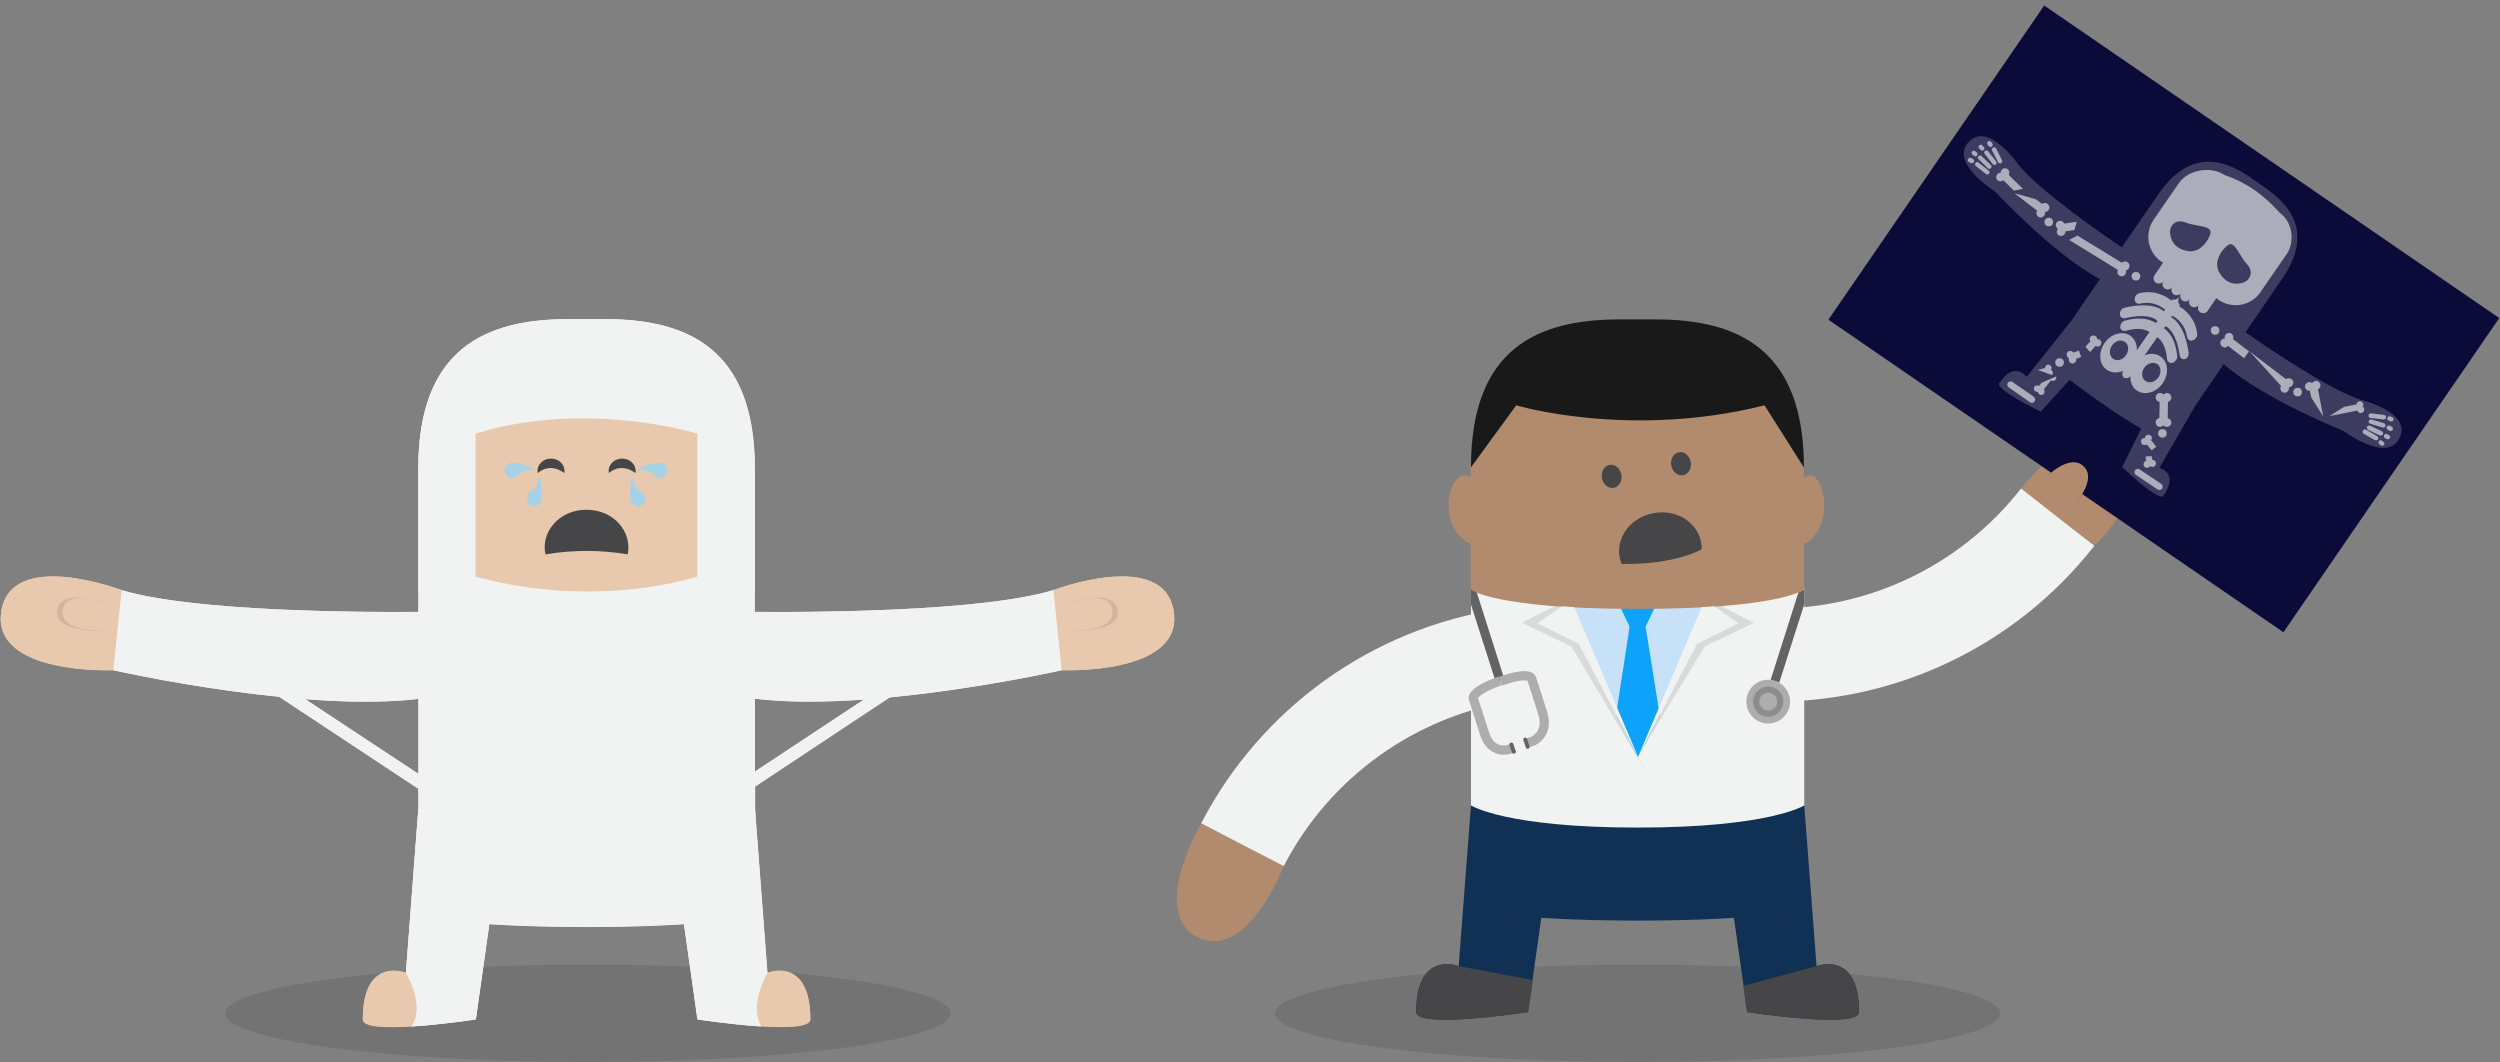 <?xml version="1.0" encoding="utf-8"?>
<!-- Generator: Adobe Illustrator 23.0.4, SVG Export Plug-In . SVG Version: 6.00 Build 0)  -->
<svg version="1.1" id="Layer_1" xmlns="http://www.w3.org/2000/svg" xmlns:xlink="http://www.w3.org/1999/xlink" x="0px" y="0px"
	 viewBox="0 0 811.7 344.8" style="enable-background:new 0 0 811.7 344.8;" xml:space="preserve">
<rect x="0" y="0" width="811.7" height="344.8" fill="#808080" stroke="none"/>
<style type="text/css">
	.st0{fill:#B28A6D;}
	.st1{fill:#F1F2F2;}
	.st2{opacity:0.1;enable-background:new    ;}
	.st3{fill:#113154;}
	.st4{fill:#464648;}
	.st5{fill:#C7E1F9;}
	.st6{fill:#0EA3FB;}
	.st7{fill:#191919;}
	.st8{fill:#0B0B3A;}
	.st9{opacity:0.2;fill:#FFFFFF;enable-background:new    ;}
	.st10{fill:#F6F6F6;}
	.st11{opacity:0.6;fill:#F6F6F6;enable-background:new    ;}
	.st12{opacity:0.6;}
	.st13{fill:#636363;}
	.st14{fill:none;stroke:#ADADAD;stroke-width:3;stroke-miterlimit:10;}
	.st15{fill:#ADADAD;}
	.st16{fill:none;stroke:#8C8C8C;stroke-width:2;stroke-miterlimit:10;}
	.st17{fill:#E8C9AE;}
	.st18{fill:none;stroke:#F1F2F2;stroke-width:4;stroke-miterlimit:10;}
	.st19{opacity:0.8;fill:#95D4F4;enable-background:new    ;}
</style>
<g>
	<g>
		<path class="st0" d="M416.8,281.2c0,0-11.9,31.1-27.9,23.1s1.1-37,1.1-37L416.8,281.2z"/>
		<path class="st1" d="M487.2,197.7c1.5,9.9,3,19.9,4.5,29.8c-32.1,4.9-60,24.9-74.9,53.7c-8.9-4.6-17.9-9.2-26.8-13.9
			C409.4,229.9,445.5,204,487.2,197.7z"/>
		<ellipse class="st2" cx="531.7" cy="329" rx="117.7" ry="15.8"/>
		<ellipse class="st2" cx="190.9" cy="329" rx="117.7" ry="15.8"/>
		<path class="st0" d="M656.2,158.6c0,0,17.5-23.3,31.7-12.6c14.2,10.8-7.9,31.1-7.9,31.1L656.2,158.6z"/>
		<path class="st1" d="M571.5,227.7c0.4-10.1,0.7-20.1,1.1-30.2c32.5,1.2,63.6-13.3,83.6-38.9c7.9,6.2,15.8,12.4,23.8,18.6
			C654,210.4,613.7,229.2,571.5,227.7z"/>
		<g>
			<path class="st3" d="M477.6,261.4l-4,52.3c0,0-13.8-5.4-13.8,14.9c0,5.6,36.3,0,36.3,0l9.5-67.2L477.6,261.4L477.6,261.4z"/>
			<path class="st3" d="M585.8,261.4l4,52.3c0,0,13.8-5.4,13.8,14.9c0,5.6-36.3,0-36.3,0l-9.5-67.2L585.8,261.4L585.8,261.4z"/>
			<path class="st4" d="M473.7,313.7c0,0-13.8-5.4-13.8,14.9c0,5.6,36.3,0,36.3,0l1.5-10.4L473.7,313.7z"/>
			<path class="st4" d="M589.7,313.7c0,0,13.8-5.4,13.8,14.9c0,5.6-36.3,0-36.3,0l-1.2-8.5L589.7,313.7z"/>
			<path class="st3" d="M585.8,295.1c0,0-12.8,3.8-54.1,3.8s-54.1-3.8-54.1-3.8v-33.7h108.1L585.8,295.1L585.8,295.1z"/>
			<path id="XMLID_143_" class="st1" d="M477.6,190.8v70.7c0,0,11.1,7.2,54.1,7.2s54.1-7.2,54.1-7.2v-70.7H477.6z"/>
			<polygon id="XMLID_1_" class="st5" points="507,196.9 499.2,202.4 512.6,209 523.1,229.1 531.8,245.7 551,209 564.5,202.4 
				556.6,196.9 			"/>
			<polygon class="st6" points="534.3,203.5 540.3,190.8 531.7,190.8 523.1,190.8 529.1,203.5 524.7,232.1 531.8,245.7 538.9,232.3 
							"/>
			<path id="XMLID_132_" class="st0" d="M525.9,109.4h11.6c26.6,0,42.1,4,48.2,42.4v39.6c0,0-7.4,6.3-54.1,6.3
				c-46.6,0-54.1-6.3-54.1-6.3v-39.6C485.6,113,499.2,109.4,525.9,109.4z"/>
			<path id="XMLID_3_" class="st7" d="M525.9,103.7h11.6c26.6,0,48.2,9.5,48.2,48.1l-12.8-20.2c-43.8,11-80.6,0-80.6,0l-14.7,20.1
				C477.6,113.1,499.2,103.7,525.9,103.7z"/>
			<path class="st0" d="M584.8,156.1v20.6c3.2,0,7.5-5.5,7.5-12.3S588.9,151.2,584.8,156.1z"/>
			<path class="st0" d="M478.6,156.1v20.6c-3.5,0-8.3-5.5-8.3-12.3S474.1,151.2,478.6,156.1z"/>
			
				<ellipse transform="matrix(0.984 -0.18 0.18 0.984 -19.275 96.792)" class="st4" cx="523.1" cy="154.5" rx="3.2" ry="3.8"/>
			
				<ellipse transform="matrix(0.984 -0.18 0.18 0.984 -18.166 100.78)" class="st4" cx="545.6" cy="150.4" rx="3.2" ry="3.8"/>
			<path class="st4" d="M536.9,166.6c-8.7,1.6-13.2,9.8-10.4,16.5c17.7,0.3,26-4.8,26-4.8C552.7,171.1,545.6,165,536.9,166.6z"/>
		</g>
	</g>
	
		<rect x="640.9" y="13.8" transform="matrix(0.566 -0.824 0.824 0.566 219.519 624.089)" class="st8" width="123.8" height="179.3"/>
	<path class="st9" d="M779.1,142.2c4.1-8.4-12.6-12.4-12.6-12.4c-10.8-3.5-32-18.1-37.4-21.9l1.6-2.4l10-14.6l0.1-0.1
		c3.5-5.1,5-9.4,5.1-13.3l0,0l0,0c0.2-7.1-4.4-12.4-10.8-16.8l-4.3-3c-6.4-4.4-13-6.8-19.6-4l0,0l0,0c-3.6,1.5-7.1,4.5-10.6,9.6l0,0
		l-11.7,17c-5.8-3.9-26.6-18.2-33.6-26.9c0,0-9.8-14.1-16.1-7.3c-6.4,6.8,8.6,16.1,8.6,16.1s18.9,20.4,34,28.4l-9.1,13.3L658,122.4
		c0,0-3.8-5.5-8.9,2c-0.6,0.9,2,2.9,5.2,4.8c3.8,2.3,8.3,4.4,8.3,4.4l9.4-10.3c2.8,2.2,6.5,5,11.4,8.3c4.9,3.4,8.8,5.8,11.8,7.6
		l-6.2,12.5l0,0l0,0c0,0,0.1,0.1,0.3,0.2l0,0c0.1,0.1,0.1,0.1,0.2,0.2l0,0c0.1,0.1,0.2,0.1,0.2,0.2l0,0c0.1,0.1,0.2,0.2,0.3,0.3
		c0,0,0,0,0.1,0c0.1,0.1,0.2,0.2,0.3,0.3l0,0c0.1,0.1,0.2,0.2,0.4,0.3l0,0c0.1,0.1,0.3,0.2,0.4,0.4c0,0,0,0,0.1,0.1s0.3,0.2,0.4,0.4
		c0,0,0,0,0.1,0.1s0.3,0.3,0.5,0.4c0,0,0.1,0,0.1,0.1c0.2,0.1,0.3,0.3,0.5,0.4c0,0,0.1,0,0.1,0.1c0.2,0.1,0.3,0.3,0.5,0.4
		c0,0,0,0,0.1,0.1c0.2,0.1,0.4,0.3,0.5,0.5l0,0c0.2,0.2,0.4,0.3,0.6,0.5l0,0c0.2,0.2,0.4,0.3,0.6,0.5l0,0l0,0
		c0.2,0.1,0.3,0.3,0.5,0.4c0,0,0.1,0,0.1,0.1c0,0,0.1,0,0.1,0.1l0,0c2.9,2.3,5.8,4.1,6.4,3.2c5.2-7.5-1.3-9.1-1.3-9.1l11.8-20.4
		l9.1-13.3c12.8,11.3,38.9,21.7,38.9,21.7S775,150.6,779.1,142.2z"/>
	<g>
		<path class="st10" d="M706.8,97.4L706.8,97.4C706.8,97.5,706.9,97.5,706.8,97.4C706.9,97.5,706.9,97.5,706.8,97.4z"/>
		<path class="st10" d="M705.2,99.8L705.2,99.8C705.2,99.8,705.2,99.9,705.2,99.8C705.3,99.8,705.2,99.8,705.2,99.8z"/>
		<path class="st10" d="M703.1,102.9L703.1,102.9L703.1,102.9L703.1,102.9z"/>
		<path class="st10" d="M704.8,100.4L704.8,100.4C704.8,100.5,704.8,100.5,704.8,100.4C704.8,100.5,704.8,100.4,704.8,100.4z"/>
		<path class="st10" d="M702.8,103.4L702.8,103.4L702.8,103.4L702.8,103.4L702.8,103.4z"/>
		<path class="st10" d="M701.1,105.7L701.1,105.7C701.2,105.8,701.2,105.7,701.1,105.7L701.1,105.7z"/>
		<path class="st11" d="M710.6,114.5c-1.1-7.6-3.8-10.5-5.7-11.5l0.4-0.5c1.3,0.7,4.2,2.7,4.8,6.9c0.1,0.4,0.3,0.8,0.6,1
			s0.8,0.3,1.3,0.1c0.9-0.3,1.5-1.3,1.4-2.2c-0.7-5.2-4.1-7.8-5.9-8.9l0.3-0.4c-0.6-0.5-0.7-1.4-0.4-2.3c0.1-0.1,0.1-0.3,0.2-0.4
			c-0.6,0.8-1.5,1.2-2.3,0.9l-0.3,0.4c-1.7-1.4-5.3-3.6-10.4-2.4c-0.9,0.2-1.6,1.1-1.5,2.1c0,0.5,0.2,0.9,0.6,1.1
			c0.3,0.2,0.7,0.3,1.1,0.2c4.2-1,7.1,1,8.2,2l-0.4,0.5c-1.6-1.4-5.2-2.9-12.8-1.2c-0.9,0.2-1.6,1.1-1.5,2.1c0,0.5,0.2,0.9,0.6,1.1
			c0.3,0.2,0.7,0.3,1.1,0.2c6.9-1.6,9.7,0,10.5,0.9l-0.5,0.7c-1.5-1-4.6-2.3-10.1-0.8c-0.9,0.3-1.5,1.2-1.5,2.1c0,0.5,0.3,0.8,0.6,1
			s0.7,0.3,1.2,0.2c4.5-1.3,6.8-0.2,7.7,0.4l-4.1,5.9c0.1-1.9-0.7-3.7-2.1-4.7c-2.5-1.7-6.3-0.7-8.4,2.4c-2.1,3.1-1.8,7,0.8,8.7
			c1.5,1,3.4,1.1,5.2,0.3c-0.4,0.8-0.3,1.7,0.2,2.1c0,0,0,0,0.1,0.1c0.6,0.4,1.6,0.2,2.1-0.5c-0.1,1.9,0.6,3.7,2.1,4.7
			c2.5,1.7,6.3,0.7,8.4-2.4c2.1-3.1,1.8-7-0.8-8.7c-1.5-1-3.4-1.1-5.1-0.3l4.1-5.9c1,0.6,2.8,2.4,3.2,7.1c0,0.5,0.3,0.8,0.6,1
			s0.7,0.3,1.2,0.2c0.9-0.3,1.5-1.2,1.5-2.1c-0.5-5.6-2.8-8.1-4.3-9.1l0.5-0.7c1.1,0.5,3.6,2.5,4.6,9.5c0.1,0.4,0.3,0.8,0.6,1
			s0.8,0.3,1.3,0.1C710.1,116.4,710.7,115.5,710.6,114.5z M686.1,116.5c-1.3-0.9-1.4-2.8-0.4-4.3s2.9-2.1,4.2-1.2s1.4,2.8,0.4,4.3
			C689.2,116.9,687.4,117.4,686.1,116.5z M705.9,98.8C705.9,98.9,705.9,98.9,705.9,98.8C705.9,98.9,705.9,98.9,705.9,98.8
			L705.9,98.8z M703.9,101.7C703.9,101.7,704,101.7,703.9,101.7C703.9,101.8,703.9,101.8,703.9,101.7L703.9,101.7z M703.4,102.4
			C703.4,102.5,703.4,102.5,703.4,102.4C703.4,102.5,703.4,102.5,703.4,102.4L703.4,102.4z M701.3,105.4
			C701.4,105.4,701.4,105.5,701.3,105.4C701.4,105.5,701.3,105.5,701.3,105.4L701.3,105.4z M701,106L701,106
			C701,106.1,701,106.1,701,106C701,106.1,700.9,106.1,701,106L701,106z M699,108.9L699,108.9C699.1,108.9,699.1,108.9,699,108.9
			C699,108.9,699,108.9,699,108.9z M700.4,118.2c1.3,0.9,1.4,2.8,0.4,4.3s-2.9,2.1-4.2,1.2s-1.4-2.8-0.4-4.3
			C697.2,117.9,699.1,117.4,700.4,118.2z"/>
	</g>
	<circle class="st11" cx="693.5" cy="89.7" r="1.4"/>
	<circle class="st11" cx="668.7" cy="117.7" r="1.4"/>
	<circle class="st11" cx="665.2" cy="72.1" r="1.4"/>
	<path class="st11" d="M674.3,72l-4.1,0.6c-0.2-0.6-0.9-1-1.5-0.9c-0.8,0.1-1.3,0.8-1.2,1.6c0.1,0.4,0.3,0.8,0.7,1
		c-0.3,0.3-0.4,0.7-0.4,1.1c0.1,0.8,0.8,1.3,1.6,1.2c0.7-0.1,1.3-0.8,1.2-1.5l2.9-0.4L674.3,72z M671.8,77.9l15.8,9.7
		c-0.3,0.7-0.1,1.5,0.5,1.9c0.7,0.4,1.6,0.2,2-0.5c0.2-0.4,0.3-0.8,0.1-1.2c0.4-0.1,0.8-0.3,1-0.7c0.4-0.7,0.2-1.6-0.5-2
		c-0.6-0.4-1.3-0.2-1.8,0.2l-14.4-8.8L671.8,77.9z M669.4,75C669.4,75,669.3,75,669.4,75L669.4,75L669.4,75z"/>
	<path class="st11" d="M656.8,61.3l-4.6-4.5c0.3-0.6,0.3-1.3-0.2-1.8c-0.6-0.5-1.5-0.5-2,0c-0.3,0.3-0.4,0.7-0.4,1.1
		c-0.4,0-0.8,0.1-1.1,0.4c-0.5,0.6-0.5,1.5,0,2s1.4,0.5,1.9,0l3.5,3.4"/>
	<path class="st11" d="M661,64.7l-7-2l0.8,0.6l6.6,5.1c-0.4,0.6-0.3,1.4,0.3,1.9s1.5,0.4,2-0.3c0.3-0.3,0.3-0.8,0.3-1.2
		c0.4,0,0.8-0.2,1.1-0.6c0.5-0.6,0.4-1.5-0.3-2c-0.5-0.4-1.3-0.4-1.8,0"/>
	<circle class="st11" cx="719.2" cy="107.3" r="1.4"/>
	<circle class="st11" cx="746" cy="127.3" r="1.4"/>
	<path class="st11" d="M730.2,114.1l-5.2-4c0.3-0.6,0.1-1.3-0.4-1.7c-0.6-0.5-1.5-0.4-2,0.3c-0.3,0.3-0.3,0.8-0.3,1.2
		c-0.4,0-0.8,0.2-1.1,0.6c-0.5,0.6-0.4,1.5,0.3,2c0.6,0.5,1.4,0.4,1.9-0.2l5.2,4L730.2,114.1z M740.6,125.3
		c-0.4,0.6-0.3,1.4,0.3,1.9s1.5,0.4,2-0.3c0.3-0.3,0.3-0.8,0.3-1.2c0.4,0,0.8-0.2,1.1-0.6c0.5-0.6,0.4-1.5-0.3-2
		c-0.5-0.4-1.3-0.4-1.8,0l-11.8-9 M741.7,124.7L741.7,124.7L741.7,124.7L741.7,124.7z"/>
	<path class="st11" d="M761.1,132.1l4-0.8c0-0.5,0.4-0.9,0.9-1c0.6-0.1,1.2,0.3,1.3,0.9c0.1,0.3,0,0.6-0.2,0.9
		c0.3,0.1,0.5,0.4,0.5,0.7c0.1,0.6-0.3,1.2-0.9,1.3c-0.6,0.1-1.1-0.2-1.3-0.8l-9.1,1.8"/>
	<path class="st11" d="M750.4,129l-0.4-2.1c-0.7,0.1-1.4-0.4-1.6-1.1c-0.2-0.8,0.4-1.5,1.1-1.7c0.4-0.1,0.9,0,1.2,0.3
		c0.2-0.4,0.5-0.6,1-0.7c0.8-0.2,1.5,0.4,1.7,1.1c0.1,0.7-0.2,1.3-0.8,1.6l1.7,8.8L750.4,129z"/>
	<path class="st11" d="M675,113.8l-1.8,0.7c-0.3-0.5-0.9-0.7-1.5-0.5c-0.6,0.3-0.9,0.9-0.6,1.6c0.1,0.3,0.4,0.6,0.7,0.7
		c-0.2,0.3-0.2,0.7,0,1c0.3,0.6,0.9,0.9,1.6,0.6c0.5-0.2,0.8-0.8,0.7-1.4l1.6-0.6"/>
	<path class="st11" d="M678.6,114.3l1.8-2c0.5,0.4,1.2,0.3,1.6-0.2c0.4-0.5,0.4-1.2-0.1-1.7c-0.3-0.2-0.6-0.3-1-0.3
		c0-0.3-0.1-0.7-0.4-0.9c-0.5-0.4-1.2-0.4-1.7,0.1c-0.4,0.4-0.4,1-0.1,1.5l-1.6,1.8L678.6,114.3z"/>
	<path class="st11" d="M662.8,124.3l-0.8,1c-0.5-0.3-1.1-0.2-1.4,0.2c-0.4,0.5-0.3,1.2,0.2,1.5c0.3,0.2,0.6,0.3,0.9,0.2
		c0,0.3,0.1,0.6,0.4,0.8c0.5,0.4,1.2,0.3,1.5-0.2c0.3-0.4,0.3-1,0-1.4l2.3-2.9c0.5,0.3,1.1,0.2,1.5-0.2c0.2-0.3,0.3-0.7,0.2-1.1"/>
	<path class="st11" d="M666.3,121.8c0.1-0.2,0.3-0.8,0.2-1c-0.1-0.3-0.3-0.6-0.6-0.7c0.2-0.3,0.3-0.6,0.2-0.9
		c-0.2-0.6-0.8-0.9-1.3-0.8s-0.8,0.6-0.8,1.1l-2.4,0.6L666.3,121.8z"/>
	<g class="st12">
		<path class="st10" d="M648.9,52.9c-0.1-0.1-0.2-0.2-0.2-0.3l-1.9-3.7c-0.2-0.4,0-0.8,0.3-1c0.4-0.2,0.8,0,1,0.3L650,52
			c0.2,0.4,0,0.8-0.3,1C649.5,53.1,649.2,53.1,648.9,52.9z"/>
	</g>
	<g class="st12">
		<path class="st10" d="M645.9,47.6c-0.1-0.1-0.1-0.1-0.2-0.2l-0.4-0.5c-0.2-0.3-0.1-0.8,0.2-1s0.8-0.1,1,0.2l0.4,0.5
			c0.2,0.3,0.1,0.8-0.2,1C646.5,47.8,646.2,47.7,645.9,47.6z"/>
	</g>
	<g class="st12">
		<path class="st10" d="M647.2,53.5c-0.1,0-0.1-0.1-0.2-0.2l-2.6-3.3c-0.3-0.3-0.2-0.8,0.1-1c0.3-0.3,0.8-0.2,1,0.1l2.6,3.3
			c0.3,0.3,0.2,0.8-0.1,1C647.8,53.6,647.4,53.6,647.2,53.5z"/>
	</g>
	<g class="st12">
		<path class="st10" d="M643.2,48.8L643.2,48.8l-0.6-0.6c-0.3-0.3-0.3-0.8,0-1c0.3-0.3,0.8-0.3,1,0l0.5,0.5c0.3,0.3,0.3,0.8,0,1
			C643.9,48.9,643.5,49,643.2,48.8z"/>
	</g>
	<g class="st12">
		<path class="st10" d="M645.5,54.7L645.5,54.7l-3.1-3c-0.3-0.3-0.3-0.8,0-1c0.3-0.3,0.8-0.3,1,0l3,2.9c0.3,0.3,0.3,0.8,0,1
			C646.2,54.9,645.8,54.9,645.5,54.7z"/>
	</g>
	<g class="st12">
		<path class="st10" d="M641,50.6L641,50.6l-0.6-0.4c-0.3-0.2-0.4-0.7-0.1-1c0.2-0.3,0.7-0.4,1-0.1l0.5,0.4c0.3,0.2,0.4,0.7,0.1,1
			C641.8,50.8,641.3,50.9,641,50.6z"/>
	</g>
	<g class="st12">
		<path class="st10" d="M644.8,56.5C644.7,56.5,644.7,56.5,644.8,56.5l-3.3-2.6c-0.3-0.3-0.4-0.7-0.1-1c0.3-0.3,0.7-0.4,1-0.1
			l3.3,2.6c0.3,0.3,0.4,0.7,0.1,1C645.5,56.7,645.1,56.8,644.8,56.5z"/>
	</g>
	<g class="st12">
		<path class="st10" d="M639.2,52.6c-0.3-0.2-0.4-0.7-0.2-1s0.7-0.5,1-0.3l0.6,0.3c0.3,0.2,0.5,0.7,0.3,1s-0.7,0.5-1,0.3L639.2,52.6
			C639.3,52.6,639.3,52.6,639.2,52.6z"/>
	</g>
	<g class="st12">
		<path class="st10" d="M769.3,135.6c-0.2-0.1-0.3-0.4-0.3-0.7c0-0.4,0.4-0.7,0.8-0.7l4.2,0.5c0.4,0,0.7,0.4,0.7,0.8
			c0,0.4-0.4,0.7-0.8,0.7l-4.2-0.5C769.5,135.7,769.4,135.7,769.3,135.6z"/>
	</g>
	<g class="st12">
		<path class="st10" d="M775.4,136.5c-0.2-0.2-0.4-0.5-0.3-0.8c0.1-0.4,0.5-0.6,0.9-0.5l0.6,0.2c0.4,0.1,0.6,0.5,0.5,0.9
			s-0.5,0.6-0.9,0.5l-0.6-0.2C775.5,136.6,775.5,136.6,775.4,136.5z"/>
	</g>
	<g class="st12">
		<path class="st10" d="M769.4,137.5c-0.3-0.2-0.4-0.5-0.3-0.8c0.1-0.4,0.5-0.6,0.9-0.5l4,1.2c0.4,0.1,0.6,0.5,0.5,0.9
			s-0.5,0.6-0.9,0.5l-4-1.2C769.6,137.5,769.5,137.5,769.4,137.5z"/>
	</g>
	<g class="st12">
		<path class="st10" d="M775.2,139.5c-0.3-0.2-0.4-0.6-0.3-0.9c0.2-0.4,0.6-0.5,1-0.4l0.6,0.3c0.4,0.2,0.5,0.6,0.4,1
			c-0.2,0.4-0.6,0.5-1,0.4l-0.6-0.3C775.3,139.5,775.3,139.5,775.2,139.5z"/>
	</g>
	<g class="st12">
		<path class="st10" d="M768.8,139.5c-0.3-0.2-0.4-0.6-0.3-0.9c0.2-0.4,0.6-0.5,1-0.4l3.8,1.8c0.4,0.2,0.5,0.6,0.4,1
			c-0.2,0.4-0.6,0.5-1,0.4l-3.8-1.8C768.9,139.5,768.9,139.5,768.8,139.5z"/>
	</g>
	<g class="st12">
		<path class="st10" d="M774.3,142.2c-0.3-0.2-0.4-0.7-0.2-1s0.7-0.5,1-0.2l0.6,0.3c0.3,0.2,0.5,0.7,0.2,1c-0.2,0.3-0.7,0.5-1,0.2
			L774.3,142.2L774.3,142.2z"/>
	</g>
	<g class="st12">
		<path class="st10" d="M767.4,140.8c-0.3-0.2-0.4-0.7-0.2-1c0.2-0.4,0.7-0.5,1-0.3l3.6,2.1c0.4,0.2,0.5,0.7,0.3,1
			c-0.2,0.4-0.7,0.5-1,0.3L767.4,140.8C767.5,140.8,767.5,140.8,767.4,140.8z"/>
	</g>
	<g class="st12">
		<path class="st10" d="M773.1,144.6C773.1,144.5,773.1,144.5,773.1,144.6l-0.6-0.4c-0.3-0.3-0.4-0.7-0.1-1c0.3-0.3,0.7-0.4,1-0.1
			l0.5,0.4c0.3,0.3,0.4,0.7,0.1,1C773.9,144.7,773.4,144.8,773.1,144.6z"/>
	</g>
	<g class="st12">
		<path class="st10" d="M659.1,130.6L659.1,130.6l-6.9-4.8c-0.5-0.4-0.6-1-0.3-1.5s1-0.6,1.5-0.3l0,0l6.9,4.8c0.5,0.4,0.6,1,0.3,1.5
			S659.6,131,659.1,130.6z"/>
	</g>
	<circle class="st11" cx="702.1" cy="140.7" r="1.4"/>
	<path class="st11" d="M701.4,127.6c0.4,0,0.8,0.2,1.1,0.5c0.3-0.3,0.7-0.5,1.1-0.5c0.8,0,1.4,0.7,1.4,1.5c0,0.7-0.5,1.2-1.1,1.4
		l-0.1,5.3c0.7,0.1,1.2,0.7,1.2,1.4c0,0.8-0.7,1.4-1.5,1.4c-0.4,0-0.8-0.2-1.1-0.5c-0.3,0.3-0.7,0.5-1.1,0.5c-0.8,0-1.4-0.7-1.4-1.5
		c0-0.7,0.6-1.3,1.2-1.4l0.1-5.2c-0.7-0.1-1.3-0.7-1.3-1.4C699.9,128.2,700.6,127.5,701.4,127.6z"/>
	<path class="st11" d="M698.6,146.2l-1.6-1.9c-0.5,0.3-1.2,0.3-1.6-0.2c-0.4-0.5-0.3-1.2,0.1-1.6c0.3-0.2,0.6-0.3,0.9-0.2
		c0-0.3,0.1-0.7,0.4-0.9c0.5-0.4,1.2-0.3,1.6,0.1c0.4,0.4,0.4,1,0,1.4l1.7,2.1"/>
	<path class="st11" d="M698.6,148.1l0.2,1.2c0.6,0,1.1,0.4,1.2,1c0.1,0.6-0.3,1.2-1,1.3c-0.4,0.1-0.7-0.1-0.9-0.3
		c-0.2,0.3-0.5,0.5-0.8,0.6c-0.6,0.1-1.2-0.3-1.3-1c-0.1-0.6,0.2-1.1,0.8-1.3l-0.2-1.4L698.6,148.1z"/>
	<g class="st12">
		<path class="st10" d="M693.5,154.2c-0.5-0.3-0.6-1-0.3-1.5s1-0.6,1.5-0.3l7,4.7l0,0c0.5,0.3,0.6,1,0.3,1.5s-1,0.6-1.5,0.3
			L693.5,154.2L693.5,154.2z"/>
	</g>
	<path class="st11" d="M740.2,69.1c-5.4-6-10.9-9.9-18-12.3c-4.4-3-11.8-1.7-14.8,2.7l-8.2,11.9c-3,4.4-1.9,10.5,2.5,13.5l0.6,0.4
		l-2.8,4.1c-0.5,0.8-0.3,1.9,0.5,2.4s1.9,0.3,2.4-0.5c-0.5,0.8-0.3,1.9,0.5,2.4s1.9,0.3,2.4-0.5c-0.5,0.8-0.3,1.9,0.5,2.4
		c0.1,0.1,0.2,0.1,0.3,0.2c0.7,0.3,1.9-0.3,1.9-0.3c-0.3,0.7-0.1,1.5,0.5,2l0.1,0.1c0.8,0.5,1.9,0.3,2.4-0.5
		c-0.5,0.8-0.3,1.9,0.5,2.4s1.9,0.3,2.4-0.5c-0.5,0.8-0.3,1.9,0.5,2.4s1.9,0.3,2.4-0.5l2.8-4.1l0.8,0.6c4.4,3,10.5,1.9,13.5-2.5
		l8.2-11.9C745.2,79.1,744.6,72.2,740.2,69.1z M710.2,81.5c-3.1-0.6-5.2-2.3-5.6-5.6c-0.3-2.5,1.7-5.1,5.2-3.6
		c2.9,1.2,8.5,0.9,7.9,3.4C717.2,78,714.3,82.3,710.2,81.5z M727.9,91.9c-3.2,0.8-5.6-0.6-7.2-3.2c-2.3-3.6,0.7-7.8,2.8-9.2
		c2.1-1.4,3.8,4,6,6.2C732.1,88.5,730.3,91.3,727.9,91.9z"/>
	<polygon class="st2" points="556.6,196.9 564.5,202.4 551,209 531.8,245.7 531.8,245.7 553.5,209.9 569.5,202.2 558.7,196.7 	"/>
	<polygon class="st2" points="507,196.9 499.2,202.4 512.6,209 534.2,250.2 510.2,209.9 494.1,202.2 505,196.7 	"/>
	<path class="st1" d="M503.3,199.1"/>
	<polygon class="st1" points="552.5,197.1 531.9,245.6 551,209 564.5,202.4 556.6,196.9 	"/>
	<polygon class="st1" points="511.1,197.1 531.8,245.6 512.6,209 499.2,202.4 507.1,196.9 	"/>
	<g>
		<path class="st2" d="M663.8,155.3c0.4-0.4,8.1-10,13.5-4.8s-3.9,13.4-4.2,13.7L663.8,155.3z"/>
		<path class="st0" d="M676.5,151.4c-4.7-4.5-12.7,4-12.7,4l4.7,4.5l4.7,4.5C673.1,164.2,681.2,155.8,676.5,151.4z"/>
	</g>
	<g>
		<polygon class="st13" points="485.7,221.6 477.6,196.3 477.6,191.4 479.5,192.4 488.5,220.7 		"/>
	</g>
	<g>
		<polygon class="st13" points="577.7,221.6 574.9,220.7 583.9,192.4 585.8,191.4 585.8,196.2 		"/>
	</g>
	<g>
		<path class="st14" d="M491.7,242.7l-2.1,0.7c0,0-5.5,1.5-7.6-5.2c-2.1-6.8-3.6-11.2-3.6-11.2s-1.4-2.3,8.6-5.9"/>
		<path class="st14" d="M495.7,241.3l2.1-0.7c0,0,5.2-2.3,3.1-9c-2.1-6.8-3.6-11.2-3.6-11.2s-0.2-2.7-10.2,0.8"/>
	</g>
	<path class="st13" d="M491.7,244.7L491.7,244.7c-0.3,0.1-0.7-0.1-0.8-0.4l-0.8-2.4c-0.1-0.3,0.1-0.7,0.4-0.8l0,0
		c0.3-0.1,0.7,0.1,0.8,0.4l0.8,2.4C492.2,244.2,492.1,244.6,491.7,244.7z"/>
	<path class="st13" d="M496.2,243.1L496.2,243.1c-0.3,0.1-0.7-0.1-0.8-0.4l-0.8-2.4c-0.1-0.3,0.1-0.7,0.4-0.8l0,0
		c0.3-0.1,0.7,0.1,0.8,0.4l0.8,2.4C496.7,242.6,496.5,243,496.2,243.1z"/>
	<circle class="st15" cx="574.1" cy="227.8" r="7.1"/>
	<circle class="st16" cx="574.1" cy="227.8" r="3.9"/>
	<g>
		<g>
			<path class="st17" d="M135.8,263l-4,52.8c0,0-14-5.5-14,15.1c0,2.6,7.5,2.8,15.7,2.3c10-0.6,21-2.3,21-2.3L164,263H135.8z"/>
			<path class="st17" d="M245.1,263l4,52.8c0,0,14-5.5,14,15.1c0,2.8-9,2.8-18,2.1c-9.3-0.7-18.6-2.1-18.6-2.1l-9.6-67.9H245.1z"/>
			<path class="st1" d="M135.8,263l-4,52.8c0,0,6.6,10.9,1.7,17.4c10-0.6,21-2.3,21-2.3L164,263H135.8z"/>
			<path class="st1" d="M245.1,263l4,52.8c0,0-6.2,10.3-2,17.4c-9.9-0.6-20.7-2.3-20.7-2.3l-9.6-67.9H245.1z"/>
			<path class="st1" d="M245.1,297.1c0,0-13,3.8-54.6,3.8s-54.6-3.8-54.6-3.8v-34h109.3L245.1,297.1L245.1,297.1z"/>
			<path id="XMLID_11_" class="st17" d="M184.6,103.6h11.8c26.9,0,48.7,9.6,48.7,48.6v40c0,0-7.5,6.4-54.6,6.4s-54.6-6.4-54.6-6.4
				v-40C135.8,113.2,157.6,103.6,184.6,103.6z"/>
			<path id="XMLID_10_" class="st1" d="M184.6,103.6h11.8c26.9,0,48.7,9.6,48.7,48.6l-13-26.3c-44.2,11.1-81.4,2-81.4,2l-14.9,24.3
				C135.8,113.2,157.6,103.6,184.6,103.6z"/>
			<path class="st4" d="M190.4,165.5c-8.9,0-14.9,7.3-13.3,14.5c8.8-1.5,17.9-1.5,26.7,0C205.3,172.8,199.4,165.5,190.4,165.5z"/>
			<path class="st4" d="M202,148.9c-2.9,0-4.8,2.4-4.3,4.7c4.3-3.7,8.6,0,8.6,0C206.8,151.3,204.9,148.9,202,148.9z"/>
			<path class="st4" d="M178.9,148.9c-2.9,0-4.8,2.4-4.3,4.7c4.3-3.7,8.6,0,8.6,0C183.7,151.3,181.8,148.9,178.9,148.9z"/>
		</g>
	</g>
	<path class="st1" d="M161.7,200.1"/>
	<path class="st1" d="M241.7,198.6c0,0,72.4,1.4,100.4-7l2.7,26c0,0-65.3,14.8-103.1,8.8L241.7,198.6L241.7,198.6z"/>
	<path class="st17" d="M342,191.6c0,0,36-13.7,39.1,7s-36.4,19-36.4,19L342,191.6z"/>
	<path class="st2" d="M347.6,195.6c0,0,14.1-4.9,15.3,2.5c1.2,7.3-14.2,6.7-14.2,6.7L347.6,195.6z"/>
	<path class="st17" d="M347.6,195.7c0,0,12.4-4.7,13.5,2.4c1.1,7.2-12.6,6.6-12.6,6.6L347.6,195.7z"/>
	<path class="st1" d="M139.8,198.6c0,0-72.4,1.4-100.4-7l-2.7,26c0,0,65.3,14.8,103.1,8.8V198.6z"/>
	<path class="st17" d="M39.5,191.6c0,0-36-13.7-39.1,7s36.4,19,36.4,19L39.5,191.6z"/>
	<path class="st2" d="M33.9,195.6c0,0-14.1-4.9-15.3,2.5c-1.2,7.3,14.2,6.7,14.2,6.7L33.9,195.6z"/>
	<path class="st17" d="M33.9,195.7c0,0-12.4-4.7-13.5,2.4s12.6,6.6,12.6,6.6L33.9,195.7z"/>
	<line class="st18" x1="240" y1="256.3" x2="298.6" y2="217.6"/>
	<line class="st18" x1="139.8" y1="256.3" x2="81.2" y2="217.6"/>
	<path class="st19" d="M175.8,162.1L175.8,162.1c0,0,0.5-6.2-0.9-7.1c0,0-0.5,3.9-2.4,4.6l0,0c-0.5,0.2-0.9,0.5-1.2,1
		c-0.7,1.1-0.4,2.7,0.7,3.4c1.1,0.7,2.7,0.4,3.4-0.7C175.6,163,175.8,162.6,175.8,162.1z"/>
	<path class="st19" d="M166.8,150.2L166.8,150.2c0,0,6.2,0.9,6.7,2.5c0,0-3.9-0.4-5.1,1.3l0,0c-0.3,0.4-0.7,0.8-1.2,1
		c-1.3,0.5-2.7-0.2-3.2-1.5s0.2-2.7,1.5-3.2C165.9,150.1,166.4,150.1,166.8,150.2z"/>
	<path class="st19" d="M204.7,162.1L204.7,162.1c0,0-0.5-6.2,0.9-7.1c0,0,0.5,3.9,2.4,4.6l0,0c0.5,0.2,0.9,0.5,1.2,1
		c0.7,1.1,0.4,2.7-0.7,3.4c-1.1,0.7-2.7,0.4-3.4-0.7C204.8,163,204.7,162.6,204.7,162.1z"/>
	<path class="st19" d="M213.7,150.2L213.7,150.2c0,0-6.2,0.9-6.7,2.5c0,0,3.9-0.4,5.1,1.3l0,0c0.3,0.4,0.7,0.8,1.2,1
		c1.3,0.5,2.7-0.2,3.2-1.5s-0.2-2.7-1.5-3.2C214.6,150.1,214.1,150.1,213.7,150.2z"/>
	<path class="st1" d="M237.7,121.1h-94.4l-7.4,31.2V263c0,0,11.2,7.3,54.6,7.3c43.5,0,54.6-7.3,54.6-7.3V152.6L237.7,121.1z
		 M226.4,187.2c0,0-32.3,10.9-72,0v-46.4c36-11.2,72,0,72,0V187.2z"/>
	<g>
		<g>
			<path class="st17" d="M131.8,315.9c0,0-14-5.5-14,15.1c0,2.6,7.5,2.8,15.7,2.3c10-0.6,21-2.3,21-2.3L131.8,315.9z"/>
			<path class="st17" d="M249.1,315.9c0,0,14-5.5,14,15.1c0,2.8-9,2.8-18,2.1c-9.3-0.7-18.6-2.1-18.6-2.1L249.1,315.9z"/>
			<path id="XMLID_9_" class="st17" d="M184.6,106.8l11.8,0.1c26.9,0,45.1,6.3,45.1,45.4l0.9,40c0,0-4.7,6.4-51.8,6.4
				s-50.9-6.4-50.9-6.4l0.5-40C140.1,113.2,157.6,106.8,184.6,106.8z"/>
			<path class="st4" d="M190.4,165.5c-8.9,0-14.9,7.3-13.3,14.5c8.8-1.5,17.9-1.5,26.7,0C205.3,172.8,199.4,165.5,190.4,165.5z"/>
			<path class="st4" d="M202,148.9c-2.9,0-4.8,2.4-4.3,4.7c4.3-3.7,8.6,0,8.6,0C206.8,151.3,204.9,148.9,202,148.9z"/>
			<path class="st4" d="M178.9,148.9c-2.9,0-4.8,2.4-4.3,4.7c4.3-3.7,8.6,0,8.6,0C183.7,151.3,181.8,148.9,178.9,148.9z"/>
		</g>
	</g>
	<path class="st1" d="M161.7,200.1"/>
	<path class="st17" d="M342,191.6c0,0,36-13.7,39.1,7s-36.4,19-36.4,19L342,191.6z"/>
	<path class="st2" d="M347.6,195.6c0,0,14.1-4.9,15.3,2.5c1.2,7.3-14.2,6.7-14.2,6.7L347.6,195.6z"/>
	<path class="st17" d="M347.6,195.7c0,0,12.4-4.7,13.5,2.4c1.1,7.2-12.6,6.6-12.6,6.6L347.6,195.7z"/>
	<path class="st17" d="M39.5,191.6c0,0-36-13.7-39.1,7s36.4,19,36.4,19L39.5,191.6z"/>
	<path class="st2" d="M33.9,195.6c0,0-14.1-4.9-15.3,2.5c-1.2,7.3,14.2,6.7,14.2,6.7L33.9,195.6z"/>
	<path class="st17" d="M33.9,195.7c0,0-12.4-4.7-13.5,2.4s12.6,6.6,12.6,6.6L33.9,195.7z"/>
	<path class="st19" d="M175.8,162.1L175.8,162.1c0,0,0.5-6.2-0.9-7.1c0,0-0.5,3.9-2.4,4.6l0,0c-0.5,0.2-0.9,0.5-1.2,1
		c-0.7,1.1-0.4,2.7,0.7,3.4c1.1,0.7,2.7,0.4,3.4-0.7C175.6,163,175.8,162.6,175.8,162.1z"/>
	<path class="st19" d="M166.8,150.2L166.8,150.2c0,0,6.2,0.9,6.7,2.5c0,0-3.9-0.4-5.1,1.3l0,0c-0.3,0.4-0.7,0.8-1.2,1
		c-1.3,0.5-2.7-0.2-3.2-1.5s0.2-2.7,1.5-3.2C165.9,150.1,166.4,150.1,166.8,150.2z"/>
	<path class="st19" d="M204.7,162.1L204.7,162.1c0,0-0.5-6.2,0.9-7.1c0,0,0.5,3.9,2.4,4.6l0,0c0.5,0.2,0.9,0.5,1.2,1
		c0.7,1.1,0.4,2.7-0.7,3.4c-1.1,0.7-2.7,0.4-3.4-0.7C204.8,163,204.7,162.6,204.7,162.1z"/>
	<path class="st19" d="M213.7,150.2L213.7,150.2c0,0-6.2,0.9-6.7,2.5c0,0,3.9-0.4,5.1,1.3l0,0c0.3,0.4,0.7,0.8,1.2,1
		c1.3,0.5,2.7-0.2,3.2-1.5s-0.2-2.7-1.5-3.2C214.6,150.1,214.1,150.1,213.7,150.2z"/>
	<path class="st1" d="M288.9,226.4c29.1-2.8,55.8-8.8,55.8-8.8l-2.7-26c-24.3,7.3-82.3,7.2-97,7.1v-46.1v-0.3
		c0-13.8-2.7-23.9-7.4-31.2l0,0l0,0c-8.6-13.4-23.9-17.4-41.3-17.4h-11.8c-17.4,0-32.7,4-41.3,17.4l0,0l0,0
		c-4.7,7.3-7.4,17.4-7.4,31.2l0,0v46.4c-15.6,0.1-72.3,0.1-96.3-7.1l-2.7,26c0,0,25.5,5.8,53.8,8.6l45.2,29.9v7l-4,52.8
		c0,0,6.6,10.9,1.7,17.4c10-0.6,21-2.3,21-2.3l4.4-30.9c8,0.5,18.3,0.9,31.6,0.9s23.7-0.4,31.6-0.9l4.4,30.9c0,0,10.8,1.7,20.7,2.3
		c-4.2-7.1,2-17.4,2-17.4l-4-52.8v-7.7L288.9,226.4z M99.1,227c12.8,1,25.7,1.2,36.7-0.1v24.3L99.1,227z M226.4,187.2
		c0,0-32.3,10.9-72,0v-46.4c36-11.2,72,0,72,0V187.2z M280.5,227.1l-35.4,23.4v-23.7C255.7,228.1,268.1,228,280.5,227.1z"/>
</g>
</svg>
